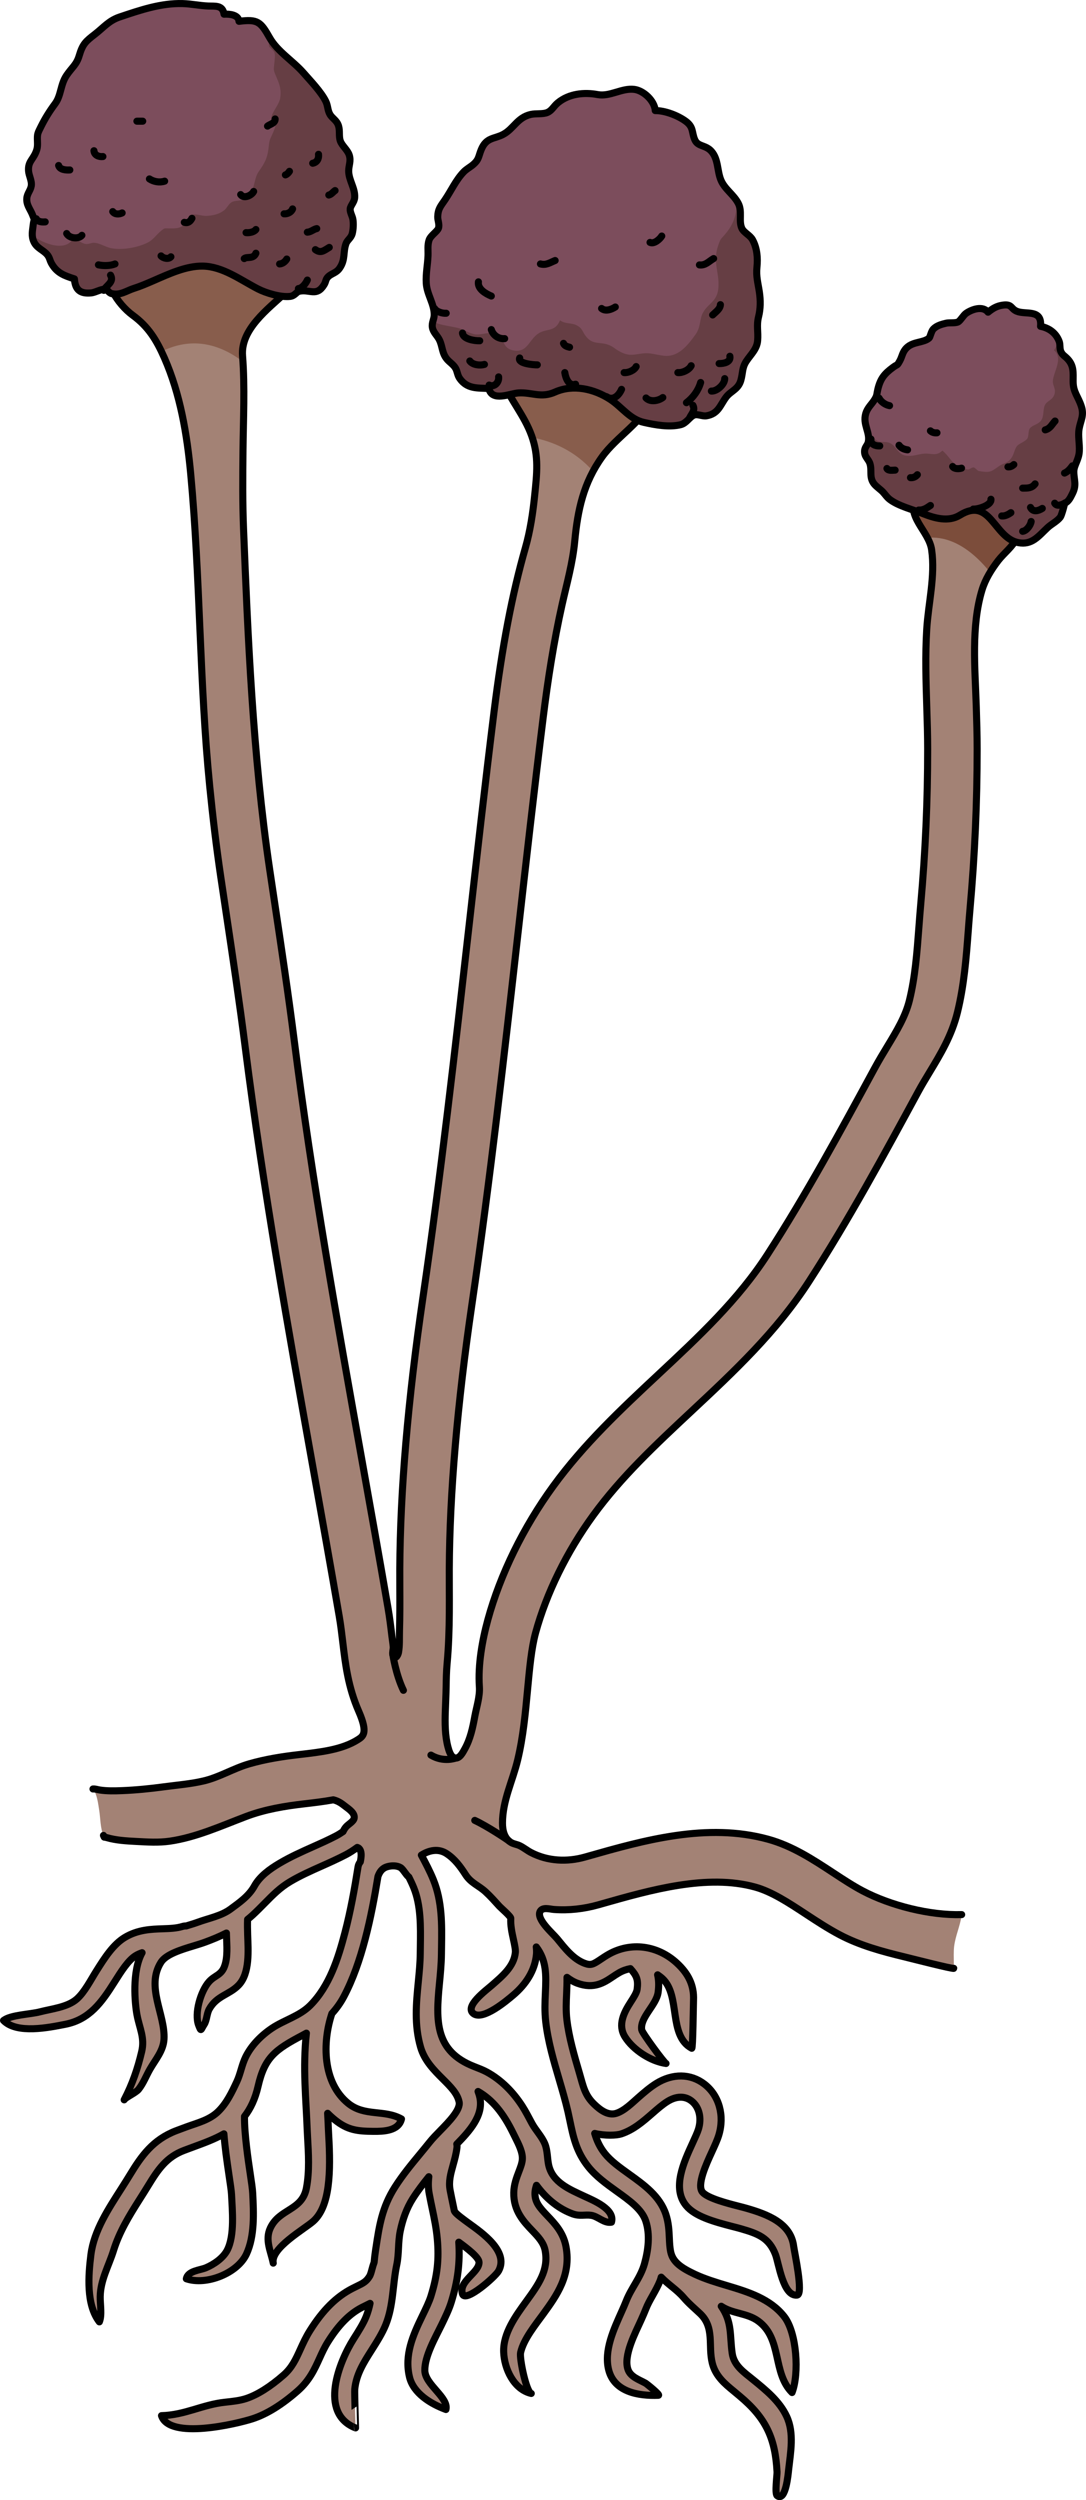 <?xml version="1.0" encoding="utf-8"?>
<!-- Generator: Adobe Illustrator 16.0.0, SVG Export Plug-In . SVG Version: 6.00 Build 0)  -->
<!DOCTYPE svg PUBLIC "-//W3C//DTD SVG 1.1//EN" "http://www.w3.org/Graphics/SVG/1.1/DTD/svg11.dtd">
<svg version="1.1" id="Layer_1" xmlns="http://www.w3.org/2000/svg" xmlns:xlink="http://www.w3.org/1999/xlink" x="0px" y="0px"
	 width="153.614px" height="353.454px" viewBox="0 0 153.614 353.454" enable-background="new 0 0 153.614 353.454"
	 xml:space="preserve">
<g>
	<path opacity="0.7" fill="#7C4D3B" d="M135.893,271.471c0.059-0.265,0.105-0.53,0.135-0.797c-4.471,0.133-10.065-1.273-14.01-3.355
		c-1.356-0.716-2.726-1.615-4.175-2.567c-2.839-1.865-5.774-3.794-9.199-4.734c-8.653-2.376-17.594,0.162-25.479,2.403l-0.411,0.116
		c-2.538,0.721-5.277,0.594-7.64-0.637c-0.566-0.295-1.065-0.721-1.643-0.987c-0.374-0.172-0.803-0.213-1.159-0.421
		c-0.98-0.571-1.239-1.72-1.235-2.771c0.011-3.191,1.422-5.882,2.152-8.924c0.777-3.238,1.084-6.568,1.392-9.877
		c0.283-3.053,0.551-5.937,1.141-8.091c1.527-5.58,4.42-11.473,8.146-16.592c3.95-5.428,8.813-9.971,13.963-14.781
		c5.885-5.497,11.969-11.181,16.569-18.305c5.619-8.702,10.607-17.9,15.456-26.839c0.497-0.917,1.033-1.802,1.6-2.738
		c1.536-2.539,3.125-5.164,3.936-8.456c0.952-3.867,1.246-7.766,1.53-11.535c0.078-1.045,0.157-2.088,0.25-3.127
		c0.678-7.591,1.007-14.972,1.007-22.563c0-1.998-0.065-4.076-0.128-6.086c-0.164-5.278-0.742-11.26,0.815-16.392
		c0.465-1.53,1.324-2.905,2.293-4.165c0.794-1.032,2.08-1.983,2.611-3.181c0.937-2.106,0.338-4.472-1.01-6.197
		c-1.574-2.018-3.604-2.847-6.104-2.844c-2.711,0.003-5.725,0.42-7.127,3.125c-1.5,2.897,1.828,4.863,2.212,7.584
		c0.527,3.738-0.469,7.516-0.696,11.238c-0.226,3.68-0.107,7.369,0.008,11.051c0.064,2.046,0.125,3.978,0.125,5.866
		c0,7.382-0.32,14.558-0.979,21.939c-0.096,1.071-0.177,2.146-0.258,3.224c-0.274,3.645-0.534,7.087-1.347,10.388
		c-0.556,2.255-1.805,4.319-3.127,6.505c-0.584,0.965-1.188,1.963-1.788,3.069c-4.762,8.779-9.687,17.857-15.16,26.336
		c-4.13,6.396-9.637,11.54-15.467,16.986c-5.163,4.822-10.502,9.81-14.845,15.777c-4.212,5.787-7.492,12.486-9.237,18.863
		c-0.811,2.963-1.411,6.406-1.203,9.474c0.095,1.393-0.396,2.837-0.647,4.204c-0.291,1.581-0.624,3.179-1.416,4.597
		c-0.265,0.473-0.738,1.437-1.412,1.277c-0.582-0.137-0.836-1.06-0.965-1.542c-0.429-1.614-0.434-3.389-0.378-5.046
		c0.039-1.155,0.099-2.314,0.118-3.47c0.018-1.09,0.032-2.14,0.135-3.265c0.112-1.224,0.187-2.451,0.235-3.679
		c0.094-2.355,0.089-4.713,0.078-7.069c-0.004-0.911-0.008-1.787-0.004-2.617c0.052-10.679,1.13-23.273,3.204-37.435
		c2.563-17.497,4.58-35.332,6.529-52.579c1.126-9.956,2.29-20.25,3.545-30.352c0.668-5.377,1.5-10.741,2.686-16.031
		c0.668-2.979,1.495-5.871,1.782-8.921c0.417-4.431,1.244-8.292,3.884-11.955c2.013-2.793,5.754-4.985,7.133-8.133
		c1.094-2.495,0.176-6.438-1.724-8.338c-2.338-2.336-6.069-2.698-9.201-2.698c-2.614,0-5.298,0.072-7.724,1.15
		c-1.254,0.557-2.767,0.993-3.097,2.47c-0.305,1.36-0.054,3.476,0.467,4.728c1.147,2.763,3.142,4.993,4.161,7.841
		c1.048,2.928,0.747,5.37,0.432,8.455c-0.256,2.493-0.625,4.988-1.314,7.402c-1.876,6.565-3.284,13.928-4.432,23.167
		c-1.259,10.14-2.426,20.454-3.553,30.428c-1.944,17.191-3.954,34.969-6.5,52.353c-2.122,14.484-3.225,27.408-3.278,38.414
		c-0.004,0.851,0,1.749,0.004,2.684c0.01,2.021,0.016,4.044-0.047,6.065c-0.03,0.988,0.037,2.092-0.14,3.063
		c-0.085,0.466-0.576,1.173-0.804,0.274c-0.07-0.279,0.077-0.749,0.058-1.058c-0.031-0.49-0.123-0.986-0.182-1.475
		c-0.154-1.301-0.314-2.646-0.562-4.083c-1.21-7.03-2.484-14.157-3.717-21.05c-3.451-19.302-7.02-39.26-9.53-59.042
		c-0.823-6.494-1.807-13.056-2.757-19.402l-0.721-4.828c-2.406-16.247-3.096-33.21-3.703-48.177
		c-0.148-3.657-0.113-7.39-0.079-10.998c0.043-4.521,0.286-9.002-0.061-13.484c-0.289-3.743,3.609-6.624,6.03-8.879
		c3.088-2.878-1.721-8.046-4.423-9.614c-3.224-1.871-6.87-2.201-10.535-1.563c-3.24,0.565-9.374,2.947-10.229,6.662
		c-0.644,2.796,1.448,6.076,3.634,7.673c2.194,1.603,3.357,3.499,4.465,6.021c2.258,5.146,3.203,10.816,3.722,16.38
		c1.366,14.681,1.23,29.471,2.688,44.161c0.426,4.292,0.936,8.577,1.567,12.844l0.722,4.839c0.945,6.308,1.922,12.83,2.736,19.246
		c2.532,19.958,6.116,40.006,9.583,59.393c1.23,6.882,2.502,13.998,3.709,21.006c0.216,1.257,0.365,2.51,0.509,3.722
		c0.368,3.099,0.749,6.303,2.25,9.74c1.349,3.087,0.628,3.542-0.135,4.023c-2.226,1.403-5.176,1.741-8.3,2.099
		c-2.376,0.271-4.749,0.645-7.05,1.308c-2.208,0.635-4.201,1.887-6.436,2.414c-1.855,0.438-3.768,0.583-5.654,0.837
		c-1.952,0.263-3.912,0.458-5.881,0.538c-1.036,0.042-2.149,0.069-3.178-0.091c-0.32-0.05-0.629-0.167-0.951-0.143
		c0.598,0.788,0.728,2.097,0.881,3.041c0.174,1.065,0.145,2.527,0.602,3.523c0.185,0.404,0.013,0.179,0.425,0.3
		c1.366,0.401,2.811,0.478,4.231,0.553c1.564,0.083,3.145,0.185,4.702-0.038c3.724-0.531,7.302-2.162,10.793-3.485
		c2.665-1.01,5.491-1.481,8.312-1.803c1.302-0.148,2.667-0.312,4.048-0.561c0.689,0.167,1.134,0.485,1.687,0.918
		c0.482,0.377,1.391,0.955,1.26,1.673c-0.092,0.505-0.846,0.854-1.187,1.276c-0.166,0.205-0.286,0.411-0.384,0.623
		c-0.341,0.237-0.688,0.451-1.037,0.633c-1.055,0.549-2.169,1.046-3.246,1.526c-1.552,0.692-3.157,1.408-4.699,2.321
		c-1.369,0.811-2.789,1.827-3.554,3.213c-0.778,1.41-2.095,2.319-3.374,3.262c-1.316,0.972-3.084,1.291-4.639,1.863
		c-0.438,0.161-0.947,0.314-1.485,0.478c-0.052,0.016-0.107,0.033-0.16,0.05c-0.166-0.006-0.335,0.01-0.502,0.062
		c-0.846,0.267-1.8,0.299-2.811,0.334c-1.637,0.056-3.491,0.118-5.32,1.198c-1.688,0.997-2.9,2.92-4.072,4.779
		c-0.775,1.229-1.669,2.998-2.767,3.961c-1.327,1.163-3.585,1.379-5.229,1.81c-1.344,0.352-4.122,0.42-5.129,1.217
		c1.888,1.938,6.418,0.996,8.748,0.538c3.402-0.669,5.145-3.123,6.913-5.926c0.982-1.558,1.997-3.167,3.061-3.795
		c0.286-0.169,0.577-0.298,0.875-0.398c-1.454,2.622-1.021,7.214-0.718,8.809c0.364,1.921,1.12,3.22,0.662,5.164
		c-0.574,2.436-1.318,4.599-2.479,6.828c0.184-0.354,1.646-0.989,2.038-1.481c0.682-0.857,1.074-1.917,1.615-2.86
		c0.782-1.363,1.887-2.594,1.981-4.229c0.203-3.49-2.616-7.402-0.429-10.873c0.718-1.14,2.865-1.792,4.592-2.315
		c0.599-0.183,1.163-0.354,1.649-0.533c0.988-0.363,2.004-0.775,3.017-1.29c0.004,0.123,0.006,0.247,0.01,0.369
		c0.043,1.382,0.208,3.036-0.292,4.362c-0.471,1.251-1.363,1.238-2.178,2.149c-1.165,1.303-2.124,4.489-1.459,6.18
		c0.369,0.939,0.263,0.65,0.773-0.14c0.379-0.586,0.358-1.527,0.721-2.172c1.07-1.903,2.824-2.006,4.149-3.379
		c1.622-1.681,1.35-4.972,1.283-7.094c-0.024-0.776-0.04-1.518-0.012-2.2c0.249-0.202,0.497-0.412,0.742-0.638
		c0.595-0.549,1.136-1.098,1.666-1.636c1.176-1.195,2.191-2.228,3.639-3.084c1.394-0.825,2.851-1.476,4.393-2.163
		c1.118-0.499,2.274-1.015,3.409-1.604c0.562-0.292,1.12-0.65,1.667-1.055c0.085,0.026,0.17,0.068,0.252,0.148
		c0.387,0.379,0.337,1.118,0.173,1.896c-0.159,0.197-0.275,0.433-0.317,0.7c-0.494,3.124-1.055,6.243-1.856,9.305
		c-0.948,3.622-2.184,7.553-4.908,10.284c-1.514,1.518-3.676,2.063-5.424,3.233c-1.506,1.009-2.902,2.418-3.707,4.054
		c-0.55,1.12-0.727,2.367-1.247,3.484c-0.694,1.489-1.431,3.042-2.616,4.21c-1.234,1.216-2.921,1.612-4.504,2.192
		c-0.467,0.171-0.946,0.347-1.437,0.534c-3.328,1.271-4.938,3.574-6.555,6.232c-0.39,0.643-0.795,1.28-1.2,1.917
		c-1.804,2.834-3.902,5.961-4.331,9.379c-0.363,2.898-0.696,7.059,1.194,9.508c0.394-0.946,0.103-2.497,0.12-3.566
		c0.038-2.37,1.21-4.35,1.892-6.539c0.812-2.607,2.2-4.88,3.657-7.172c0.415-0.654,0.831-1.309,1.231-1.968
		c1.418-2.331,2.61-4.053,5.061-4.988c0.479-0.182,0.945-0.354,1.4-0.521c1.488-0.546,2.944-1.081,4.256-1.83
		c0.131,1.732,0.403,3.723,0.731,5.919c0.174,1.163,0.324,2.168,0.347,2.655c0.105,2.242,0.461,5.768-0.598,7.85
		c-0.581,1.144-1.886,2.028-3.023,2.51c-0.841,0.355-2.551,0.422-2.771,1.559c2.848,0.964,7.248-0.778,8.507-3.505
		c1.186-2.57,1.011-5.813,0.882-8.57c-0.029-0.624-0.183-1.646-0.376-2.941c-0.236-1.578-0.829-5.549-0.785-7.94
		c0.841-1.081,1.506-2.453,1.921-4.262c0.936-4.075,2.388-5.159,6.302-7.219c0.175-0.092,0.354-0.192,0.531-0.291
		c-0.137,1.227-0.203,2.468-0.231,3.625c-0.055,2.299,0.07,4.613,0.19,6.853c0.059,1.069,0.116,2.138,0.154,3.203
		c0.009,0.251,0.027,0.577,0.049,0.961c0.133,2.387,0.29,4.883-0.157,7.245c-0.612,3.233-3.805,2.885-5.103,5.656
		c-0.798,1.705,0.079,3.323,0.407,4.971c-0.418-2.102,4.397-4.806,5.657-5.917c2.408-2.124,2.477-7.081,2.19-12.122
		c-0.02-0.359-0.037-0.665-0.046-0.901c-0.026-0.746-0.068-1.495-0.107-2.243c0.343,0.344,0.692,0.66,1.038,0.938
		c1.803,1.456,3.211,1.597,5.429,1.615c1.409,0.012,3.568-0.035,3.98-1.75c-2.416-1.361-5.207-0.326-7.526-2.199
		c-3.637-2.937-3.688-8.588-2.32-12.704c0.616-0.676,1.195-1.455,1.694-2.396c2.562-4.827,3.886-11.22,4.825-16.991
		c0.225-0.608,0.549-1.145,1.299-1.371c0.58-0.175,1.363-0.193,1.882,0.113c0.386,0.229,0.759,1.013,1.189,1.349
		c0.248,0.5,0.484,0.997,0.688,1.497c1.023,2.521,0.979,5.466,0.936,8.313l-0.014,0.999c-0.013,1.329-0.142,2.643-0.277,4.033
		c-0.29,2.974-0.591,6.049,0.328,9.215c0.556,1.913,1.92,3.271,3.123,4.47c1.119,1.115,2.087,2.078,2.326,3.271
		c0.22,1.09-1.447,2.796-2.664,4.041c-0.56,0.572-1.087,1.112-1.509,1.641c-0.437,0.546-0.881,1.084-1.325,1.622
		c-1.228,1.484-2.496,3.02-3.577,4.717c-1.829,2.87-2.225,5.493-2.683,8.531l-0.085,0.563c-0.08,0.525-0.133,1.039-0.18,1.548
		c-0.119,0.317-0.212,0.639-0.293,0.944c-0.105,0.399-0.215,0.813-0.365,1.051c-0.468,0.748-0.886,0.951-1.8,1.395
		c-0.195,0.096-0.399,0.194-0.615,0.305c-2.27,1.16-4.177,3.054-6.003,5.96c-0.584,0.93-0.986,1.816-1.375,2.673
		c-0.625,1.376-1.164,2.563-2.343,3.6c-1.907,1.674-3.751,2.829-5.334,3.342c-0.902,0.292-1.909,0.398-2.977,0.512
		c-3.193,0.339-5.656,1.816-8.97,1.897c1.11,3.454,10.707,1.144,12.87,0.444c1.996-0.646,4.146-1.972,6.39-3.941
		c1.664-1.462,2.392-3.063,3.095-4.613c0.363-0.802,0.707-1.559,1.185-2.317c1.525-2.429,3.06-3.98,4.827-4.884
		c0.196-0.101,0.383-0.191,0.561-0.277c0.189-0.092,0.381-0.188,0.571-0.286c-0.134,0.637-0.311,1.268-0.563,1.895
		c-0.39,0.969-1.061,2.023-1.771,3.141c-1.989,3.126-4.992,10.493,0.281,12.573c0.009,0.004-0.156-5.016-0.111-5.471
		c0.202-2.08,1.255-3.753,2.361-5.492c0.753-1.183,1.53-2.405,2.023-3.63c1.1-2.733,0.96-5.646,1.559-8.484
		c0.326-1.548,0.163-3.196,0.497-4.781c0.342-1.623,0.881-3.177,1.776-4.582c0.682-1.068,1.449-2.067,2.261-3.073
		c-0.093,0.755-0.104,1.561,0.06,2.436c0.128,0.688,0.267,1.349,0.404,2.002c0.307,1.462,0.597,2.844,0.734,4.375
		c0.259,2.869,0.009,5.125-0.893,8.045c-0.251,0.813-0.723,1.785-1.223,2.813c-1.342,2.761-2.561,5.53-1.818,8.647
		c0.547,2.292,2.984,3.793,5.155,4.593c0.419-1.689-2.94-3.508-2.984-5.502c-0.045-2.007,1.494-4.675,2.346-6.427
		c0.552-1.135,1.072-2.207,1.392-3.24c0.938-3.039,1.252-5.555,1.063-8.49c1.138,0.83,2.844,2.128,2.865,2.835
		c0.046,1.472-2.947,2.679-2.336,4.503c0.421,1.255,4.646-2.439,5.102-3.272c1.51-2.76-2.395-5.425-4.183-6.723
		c-0.719-0.521-1.801-1.306-2.008-1.646c-0.02-0.047-0.047-0.087-0.07-0.131c-0.067-0.335-0.137-0.667-0.206-0.996
		c-0.132-0.632-0.267-1.271-0.391-1.936c-0.225-1.21,0.073-2.281,0.418-3.521c0.216-0.775,0.439-1.577,0.553-2.475
		c0.021-0.173,0.008-0.341-0.027-0.502c1.742-1.788,3.787-3.987,3.274-6.54c-0.063-0.315-0.157-0.612-0.264-0.9
		c2.002,1.151,3.553,2.997,4.998,5.967l0.25,0.503c0.532,1.065,1.082,2.167,1.016,3.13c-0.038,0.543-0.252,1.104-0.5,1.752
		c-0.323,0.846-0.689,1.805-0.714,2.935c-0.055,2.584,1.415,4.126,2.596,5.365c0.878,0.921,1.636,1.717,1.847,2.851
		c0.514,2.766-0.96,4.799-2.666,7.153c-1.485,2.05-3.301,4.519-3.205,7.185c0.083,2.333,1.416,5.282,3.904,5.854
		c-0.692-0.159-1.692-4.961-1.509-5.776c0.426-1.898,2.123-3.963,3.238-5.502c1.845-2.546,3.936-5.431,3.187-9.463
		c-0.374-2.01-1.569-3.265-2.624-4.371c-1.147-1.204-1.795-1.948-1.768-3.233c0.008-0.354,0.094-0.71,0.214-1.083
		c0.093,0.125,0.185,0.249,0.288,0.381c1.271,1.62,2.908,2.97,4.862,3.67c0.989,0.354,1.714,0.06,2.595,0.193
		c0.971,0.147,1.829,1.168,2.863,0.969c0.529-1.848-2.605-3.09-3.841-3.67c-2.052-0.964-4.491-1.924-5.044-4.409
		c-0.197-0.888-0.15-2.072-0.539-3.006c-0.433-1.039-1.273-1.876-1.813-2.863c-0.46-0.84-0.879-1.69-1.401-2.495
		c-1.264-1.947-2.929-3.661-4.979-4.779c-0.492-0.269-1.114-0.512-1.834-0.793c-5.512-2.158-5.398-6.418-4.891-11.635
		c0.136-1.394,0.276-2.835,0.291-4.295l0.014-0.983c0.048-3.147,0.098-6.401-1.156-9.487c-0.486-1.2-1.1-2.356-1.698-3.479
		c1.131-0.708,2.431-0.969,3.593-0.198c1.146,0.76,1.918,1.813,2.651,2.951c0.775,1.207,1.828,1.513,2.839,2.438
		c0.699,0.639,1.325,1.351,1.962,2.05c0.215,0.236,1.62,1.433,1.604,1.706c-0.059,0.965,0.159,1.998,0.36,2.91
		c0.152,0.692,0.324,1.477,0.287,1.885c-0.185,2.041-1.925,3.422-3.35,4.679c-0.769,0.678-3.943,3.003-2.552,4.002
		c1.35,0.969,4.682-1.85,5.607-2.635c1.758-1.491,3.067-3.432,3.282-5.773c0.03-0.33,0.009-0.678-0.028-1.031
		c1.471,1.959,1.399,3.96,1.288,6.461c-0.06,1.314-0.12,2.674,0.05,4.137c0.323,2.781,1.121,5.495,1.893,8.12
		c0.441,1.501,0.898,3.053,1.243,4.556c0.104,0.457,0.197,0.901,0.287,1.335c0.467,2.24,0.908,4.357,2.6,6.471
		c1.107,1.383,2.586,2.442,4.017,3.468c1.83,1.311,3.559,2.549,4.102,4.188c0.639,1.929,0.361,4.112-0.172,6.032
		c-0.557,2.003-1.863,3.412-2.607,5.328c-0.158,0.407-0.374,0.89-0.61,1.421c-1.099,2.469-2.566,5.543-1.843,8.312
		c0.808,3.089,4.187,3.667,7.016,3.557c0.361-0.014-1.658-1.626-1.773-1.692c-0.877-0.502-2.099-0.868-2.495-1.896
		c-0.757-1.967,1.074-5.348,1.836-7.06c0.26-0.582,0.494-1.111,0.668-1.559c0.246-0.638,0.594-1.257,0.963-1.912
		c0.37-0.66,0.753-1.342,1.05-2.08c0.066-0.166,0.114-0.333,0.156-0.501c1.001,1.046,2.232,1.781,3.184,2.891
		c0.722,0.842,1.517,1.5,2.314,2.253c2.102,1.983,1.104,4.562,1.738,7.043c0.464,1.815,1.794,2.909,2.969,3.875
		c0,0,0.893,0.747,0.896,0.749c3.696,3.092,5.035,5.918,5.285,10.726c0.022,0.439-0.35,3.067,0.021,3.353
		c1.209,0.928,1.562-3.133,1.615-3.631c0.27-2.473,0.821-5.223-0.277-7.579c-1.005-2.157-2.94-3.718-4.742-5.186
		c-1.293-1.053-2.709-1.986-2.96-3.73c-0.36-2.509,0.023-4.407-1.548-6.655c1.598,1.073,3.65,0.934,5.237,2.098
		c3.401,2.493,1.993,7.332,4.776,10.101c1.035-2.67,0.682-8.446-1.1-10.731c-1.972-2.529-5.138-3.504-8.086-4.385
		c-1.524-0.456-3.102-0.928-4.551-1.607c-1.938-0.908-3.12-1.717-3.426-3.161c-0.133-0.624-0.162-1.278-0.193-1.971
		c-0.045-1.008-0.097-2.149-0.492-3.344c-0.851-2.565-3.063-4.15-5.202-5.684c-1.323-0.947-2.573-1.844-3.422-2.903
		c-0.722-0.902-1.135-1.828-1.44-2.844c1.461,0.347,3.086,0.288,3.757,0.064c1.734-0.574,3.087-1.755,4.395-2.896
		c0.737-0.644,1.434-1.252,2.133-1.686c1.25-0.778,2.456-0.808,3.395-0.086c1.089,0.838,1.48,2.403,0.996,3.988
		c-0.146,0.478-0.476,1.194-0.825,1.954c-1.247,2.709-2.954,6.42-0.916,8.872c1.24,1.491,3.739,2.227,6.636,2.97
		c0.438,0.111,0.833,0.213,1.155,0.307c2.375,0.69,3.927,1.267,4.837,3.623c0.476,1.231,1.083,5.979,3.063,5.745
		c0.934-0.11-0.389-6.137-0.486-6.915c-0.409-3.291-3.784-4.521-6.576-5.334c-0.349-0.102-0.775-0.211-1.249-0.332
		c-1.521-0.391-4.354-1.116-5.073-1.981c-0.829-0.998,0.525-3.941,1.335-5.7c0.409-0.891,0.764-1.66,0.969-2.332
		c0.853-2.792,0.053-5.636-2.037-7.242c-1.942-1.493-4.484-1.525-6.807-0.085c-0.904,0.563-1.727,1.28-2.521,1.974
		c-0.883,0.771-1.996,1.902-3.144,2.254c-1.187,0.363-2.311-0.53-3.11-1.298c-1.35-1.294-1.553-2.569-2.077-4.353
		c-0.736-2.505-1.498-5.094-1.791-7.62c-0.143-1.224-0.087-2.461-0.033-3.657c0.033-0.76,0.066-1.527,0.053-2.299
		c0.434,0.327,0.909,0.627,1.489,0.839c2.337,0.854,3.793-0.122,4.961-0.907c0.285-0.192,0.586-0.396,0.925-0.588
		c0.536-0.305,1.068-0.481,1.591-0.579c0.877,0.98,1.14,1.542,0.952,2.941c-0.063,0.474-0.516,1.173-0.914,1.791
		c-0.963,1.489-1.85,3.239-0.797,4.921c1.158,1.851,3.664,3.465,5.803,3.757c-0.215-0.029-3.364-4.299-3.438-4.747
		c-0.29-1.75,2.076-3.487,2.32-5.324c0.131-0.975,0.086-1.767-0.074-2.465c0.247,0.17,0.483,0.348,0.692,0.541
		c2.59,2.396,0.785,8.055,4.138,9.846c0.164,0.087,0.223-6.191,0.249-6.772c0.098-2.141-0.728-3.778-2.353-5.277
		c-2.737-2.527-6.526-3.013-9.649-1.241c-0.408,0.231-0.773,0.476-1.118,0.708c-1.072,0.72-1.39,0.896-2.258,0.578
		c-1.653-0.606-2.831-2.169-3.906-3.482c-0.624-0.763-2.994-2.771-2.411-3.866c0.35-0.657,1.378-0.313,1.959-0.271
		c2.122,0.157,4.264-0.089,6.31-0.67l0.412-0.117c7.003-1.99,14.938-4.248,21.713-2.387c2.357,0.647,4.715,2.196,7.209,3.835
		c1.523,1.001,3.099,2.035,4.751,2.908c2.879,1.52,6.031,2.369,9.179,3.13c0.757,0.184,6.966,1.771,6.973,1.62
		c0.038-0.85-0.029-1.716,0.011-2.568C134.98,274.203,135.592,272.846,135.893,271.471z"/>
	<path fill="#7C4D3B" d="M136.695,67.029c-2.711,0.003-5.725,0.42-7.127,3.125c-1.17,2.259,0.592,3.953,1.609,5.878
		c2.082-0.21,5.32,0.463,8.879,4.888c0.35-0.577,0.73-1.136,1.141-1.669c0.794-1.032,2.08-1.983,2.611-3.181
		c0.937-2.106,0.338-4.472-1.01-6.197C141.225,67.855,139.194,67.026,136.695,67.029z"/>
	<path opacity="0.7" fill="#7C4D3B" d="M70.567,49.024c-0.305,1.36-0.054,3.476,0.467,4.728c1.147,2.763,3.142,4.993,4.161,7.841
		c0.029,0.083,0.048,0.162,0.075,0.245c2.848,0.544,6.063,1.873,8.632,4.809c0.375-0.698,0.785-1.391,1.277-2.073
		c2.013-2.793,5.754-4.985,7.133-8.133c0.725-1.652,0.554-3.931-0.188-5.839c-6.943-0.871-14.729-1.798-21.078-2.541
		C70.824,48.326,70.654,48.638,70.567,49.024z"/>
	<path opacity="0.7" fill="#7C4D3B" d="M35.918,31.808c-3.224-1.871-6.87-2.201-10.535-1.563c-3.24,0.565-9.374,2.947-10.229,6.662
		c-0.644,2.796,1.448,6.076,3.634,7.673c1.926,1.406,3.057,3.039,4.054,5.123c3.005-1.513,7.019-1.994,11.509,1.418
		c-0.017-0.273-0.018-0.547-0.039-0.82c-0.289-3.743,3.609-6.624,6.03-8.879C43.429,38.544,38.62,33.376,35.918,31.808z"/>
	<path fill="none" stroke="#000000" stroke-linecap="round" stroke-linejoin="round" stroke-miterlimit="10" d="M14.637,259.481
		c0.185,0.404,0.013,0.179,0.425,0.3c1.366,0.401,2.811,0.478,4.231,0.553c1.564,0.083,3.145,0.185,4.702-0.038
		c3.724-0.531,7.302-2.162,10.793-3.485c2.665-1.01,5.491-1.481,8.312-1.803c1.302-0.148,2.667-0.312,4.048-0.561
		c0.689,0.167,1.134,0.485,1.687,0.918c0.482,0.377,1.391,0.955,1.26,1.673c-0.092,0.505-0.846,0.854-1.187,1.276
		c-0.166,0.205-0.286,0.411-0.384,0.623c-0.341,0.237-0.688,0.451-1.037,0.633c-1.055,0.549-2.169,1.046-3.246,1.526
		c-1.552,0.692-3.157,1.408-4.699,2.321c-1.369,0.811-2.789,1.827-3.554,3.213c-0.778,1.41-2.095,2.319-3.374,3.262
		c-1.316,0.972-3.084,1.291-4.639,1.863c-0.438,0.161-0.947,0.314-1.485,0.478c-0.052,0.016-0.107,0.033-0.16,0.05
		c-0.166-0.006-0.335,0.01-0.502,0.062c-0.846,0.267-1.8,0.299-2.811,0.334c-1.637,0.056-3.491,0.118-5.32,1.198
		c-1.688,0.997-2.9,2.92-4.072,4.779c-0.775,1.229-1.669,2.998-2.767,3.961c-1.327,1.163-3.585,1.379-5.229,1.81
		c-1.344,0.352-4.122,0.42-5.129,1.217c1.888,1.938,6.418,0.996,8.748,0.538c3.402-0.669,5.145-3.123,6.913-5.926
		c0.982-1.558,1.997-3.167,3.061-3.795c0.286-0.169,0.577-0.298,0.875-0.398c-1.454,2.622-1.021,7.214-0.718,8.809
		c0.364,1.921,1.12,3.22,0.662,5.164c-0.574,2.436-1.318,4.599-2.479,6.828c0.184-0.354,1.646-0.989,2.038-1.481
		c0.682-0.857,1.074-1.917,1.615-2.86c0.782-1.363,1.887-2.594,1.981-4.229c0.203-3.49-2.616-7.402-0.429-10.873
		c0.718-1.14,2.865-1.792,4.592-2.315c0.599-0.183,1.163-0.354,1.649-0.533c0.988-0.363,2.004-0.775,3.017-1.29
		c0.004,0.123,0.006,0.247,0.01,0.369c0.043,1.382,0.208,3.036-0.292,4.362c-0.471,1.251-1.363,1.238-2.178,2.149
		c-1.165,1.303-2.124,4.489-1.459,6.18c0.369,0.939,0.263,0.65,0.773-0.14c0.379-0.586,0.358-1.527,0.721-2.172
		c1.07-1.903,2.824-2.006,4.149-3.379c1.622-1.681,1.35-4.972,1.283-7.094c-0.024-0.776-0.04-1.518-0.012-2.2
		c0.249-0.202,0.497-0.412,0.742-0.638c0.595-0.549,1.136-1.098,1.666-1.636c1.176-1.195,2.191-2.228,3.639-3.084
		c1.394-0.825,2.851-1.476,4.393-2.163c1.118-0.499,2.274-1.015,3.409-1.604c0.562-0.292,1.12-0.65,1.667-1.055
		c0.085,0.026,0.17,0.068,0.252,0.148c0.387,0.379,0.337,1.118,0.173,1.896c-0.159,0.197-0.275,0.433-0.317,0.7
		c-0.494,3.124-1.055,6.243-1.856,9.305c-0.948,3.622-2.184,7.553-4.908,10.284c-1.514,1.518-3.676,2.063-5.424,3.233
		c-1.506,1.009-2.902,2.418-3.707,4.054c-0.55,1.12-0.727,2.367-1.247,3.484c-0.694,1.489-1.431,3.042-2.616,4.21
		c-1.234,1.216-2.921,1.612-4.504,2.192c-0.467,0.171-0.946,0.347-1.437,0.534c-3.328,1.271-4.938,3.574-6.555,6.232
		c-0.39,0.643-0.795,1.28-1.2,1.917c-1.804,2.834-3.902,5.961-4.331,9.379c-0.363,2.898-0.696,7.059,1.194,9.508
		c0.394-0.946,0.103-2.497,0.12-3.566c0.038-2.37,1.21-4.35,1.892-6.539c0.812-2.607,2.2-4.88,3.657-7.172
		c0.415-0.654,0.831-1.309,1.231-1.968c1.418-2.331,2.61-4.053,5.061-4.988c0.479-0.182,0.945-0.354,1.4-0.521
		c1.488-0.546,2.944-1.081,4.256-1.83c0.131,1.732,0.403,3.723,0.731,5.919c0.174,1.163,0.324,2.168,0.347,2.655
		c0.105,2.242,0.461,5.768-0.598,7.85c-0.581,1.144-1.886,2.028-3.023,2.51c-0.841,0.355-2.551,0.422-2.771,1.559
		c2.848,0.964,7.248-0.778,8.507-3.505c1.186-2.57,1.011-5.813,0.882-8.57c-0.029-0.624-0.183-1.646-0.376-2.941
		c-0.236-1.578-0.829-5.549-0.785-7.94c0.841-1.081,1.506-2.453,1.921-4.262c0.936-4.075,2.388-5.159,6.302-7.219
		c0.175-0.092,0.354-0.192,0.531-0.291c-0.137,1.227-0.203,2.468-0.231,3.625c-0.055,2.299,0.07,4.613,0.19,6.853
		c0.059,1.069,0.116,2.138,0.154,3.203c0.009,0.251,0.027,0.577,0.049,0.961c0.133,2.387,0.29,4.883-0.157,7.245
		c-0.612,3.233-3.805,2.885-5.103,5.656c-0.798,1.705,0.079,3.323,0.407,4.971c-0.418-2.102,4.397-4.806,5.657-5.917
		c2.408-2.124,2.477-7.081,2.19-12.122c-0.02-0.359-0.037-0.665-0.046-0.901c-0.026-0.746-0.068-1.495-0.107-2.243
		c0.343,0.344,0.692,0.66,1.038,0.938c1.803,1.456,3.211,1.597,5.429,1.615c1.409,0.012,3.568-0.035,3.98-1.75
		c-2.416-1.361-5.207-0.326-7.526-2.199c-3.637-2.937-3.688-8.588-2.32-12.704c0.616-0.676,1.195-1.455,1.694-2.396
		c2.562-4.827,3.886-11.22,4.825-16.991c0.225-0.608,0.549-1.145,1.299-1.371c0.58-0.175,1.363-0.193,1.882,0.113
		c0.386,0.229,0.759,1.013,1.189,1.349c0.248,0.5,0.484,0.997,0.688,1.497c1.023,2.521,0.979,5.466,0.936,8.313l-0.014,0.999
		c-0.013,1.329-0.142,2.643-0.277,4.033c-0.29,2.974-0.591,6.049,0.328,9.215c0.556,1.913,1.92,3.271,3.123,4.47
		c1.119,1.115,2.087,2.078,2.326,3.271c0.22,1.09-1.447,2.796-2.664,4.041c-0.56,0.572-1.087,1.112-1.509,1.641
		c-0.437,0.546-0.881,1.084-1.325,1.622c-1.228,1.484-2.496,3.02-3.577,4.717c-1.829,2.87-2.225,5.493-2.683,8.531l-0.085,0.563
		c-0.08,0.525-0.133,1.039-0.18,1.548c-0.119,0.317-0.212,0.639-0.293,0.944c-0.105,0.399-0.215,0.813-0.365,1.051
		c-0.468,0.748-0.886,0.951-1.8,1.395c-0.195,0.096-0.399,0.194-0.615,0.305c-2.27,1.16-4.177,3.054-6.003,5.96
		c-0.584,0.93-0.986,1.816-1.375,2.673c-0.625,1.376-1.164,2.563-2.343,3.6c-1.907,1.674-3.751,2.829-5.334,3.342
		c-0.902,0.292-1.909,0.398-2.977,0.512c-3.193,0.339-5.656,1.816-8.97,1.897c1.11,3.454,10.707,1.144,12.87,0.444
		c1.996-0.646,4.146-1.972,6.39-3.941c1.664-1.462,2.392-3.063,3.095-4.613c0.363-0.802,0.707-1.559,1.185-2.317
		c1.525-2.429,3.06-3.98,4.827-4.884c0.196-0.101,0.383-0.191,0.561-0.277c0.189-0.092,0.381-0.188,0.571-0.286
		c-0.134,0.637-0.311,1.268-0.563,1.895c-0.39,0.969-1.061,2.023-1.771,3.141c-1.989,3.126-4.992,10.493,0.281,12.573
		c0.009,0.004-0.156-5.016-0.111-5.471c0.202-2.08,1.255-3.753,2.361-5.492c0.753-1.183,1.53-2.405,2.023-3.63
		c1.1-2.733,0.96-5.646,1.559-8.484c0.326-1.548,0.163-3.196,0.497-4.781c0.342-1.623,0.881-3.177,1.776-4.582
		c0.682-1.068,1.449-2.067,2.261-3.073c-0.093,0.755-0.104,1.561,0.06,2.436c0.128,0.688,0.267,1.349,0.404,2.002
		c0.307,1.462,0.597,2.844,0.734,4.375c0.259,2.869,0.009,5.125-0.893,8.045c-0.251,0.813-0.723,1.785-1.223,2.813
		c-1.342,2.761-2.561,5.53-1.818,8.647c0.547,2.292,2.984,3.793,5.155,4.593c0.419-1.689-2.94-3.508-2.984-5.502
		c-0.045-2.007,1.494-4.675,2.346-6.427c0.552-1.135,1.072-2.207,1.392-3.24c0.938-3.039,1.252-5.555,1.063-8.49
		c1.138,0.83,2.844,2.128,2.865,2.835c0.046,1.472-2.947,2.679-2.336,4.503c0.421,1.255,4.646-2.439,5.102-3.272
		c1.51-2.76-2.395-5.425-4.183-6.723c-0.719-0.521-1.801-1.306-2.008-1.646c-0.02-0.047-0.047-0.087-0.07-0.131
		c-0.067-0.335-0.137-0.667-0.206-0.996c-0.132-0.632-0.267-1.271-0.391-1.936c-0.225-1.21,0.073-2.281,0.418-3.521
		c0.216-0.775,0.439-1.577,0.553-2.475c0.021-0.173,0.008-0.341-0.027-0.502c1.742-1.788,3.787-3.987,3.274-6.54
		c-0.063-0.315-0.157-0.612-0.264-0.9c2.002,1.151,3.553,2.997,4.998,5.967l0.25,0.503c0.532,1.065,1.082,2.167,1.016,3.13
		c-0.038,0.543-0.252,1.104-0.5,1.752c-0.323,0.846-0.689,1.805-0.714,2.935c-0.055,2.584,1.415,4.126,2.596,5.365
		c0.878,0.921,1.636,1.717,1.847,2.851c0.514,2.766-0.96,4.799-2.666,7.153c-1.485,2.05-3.301,4.519-3.205,7.185
		c0.083,2.333,1.416,5.282,3.904,5.854c-0.692-0.159-1.692-4.961-1.509-5.776c0.426-1.898,2.123-3.963,3.238-5.502
		c1.845-2.546,3.936-5.431,3.187-9.463c-0.374-2.01-1.569-3.265-2.624-4.371c-1.147-1.204-1.795-1.948-1.768-3.233
		c0.008-0.354,0.094-0.71,0.214-1.083c0.093,0.125,0.185,0.249,0.288,0.381c1.271,1.62,2.908,2.97,4.862,3.67
		c0.989,0.354,1.714,0.06,2.595,0.193c0.971,0.147,1.829,1.168,2.863,0.969c0.529-1.848-2.605-3.09-3.841-3.67
		c-2.052-0.964-4.491-1.924-5.044-4.409c-0.197-0.888-0.15-2.072-0.539-3.006c-0.433-1.039-1.273-1.876-1.813-2.863
		c-0.46-0.84-0.879-1.69-1.401-2.495c-1.264-1.947-2.929-3.661-4.979-4.779c-0.492-0.269-1.114-0.512-1.834-0.793
		c-5.512-2.158-5.398-6.418-4.891-11.635c0.136-1.394,0.276-2.835,0.291-4.295l0.014-0.983c0.048-3.147,0.098-6.401-1.156-9.487
		c-0.486-1.2-1.1-2.356-1.698-3.479c1.131-0.708,2.431-0.969,3.593-0.198c1.146,0.76,1.918,1.813,2.651,2.951
		c0.775,1.207,1.828,1.513,2.839,2.438c0.699,0.639,1.325,1.351,1.962,2.05c0.215,0.236,1.62,1.433,1.604,1.706
		c-0.059,0.965,0.159,1.998,0.36,2.91c0.152,0.692,0.324,1.477,0.287,1.885c-0.185,2.041-1.925,3.422-3.35,4.679
		c-0.769,0.678-3.943,3.003-2.552,4.002c1.35,0.969,4.682-1.85,5.607-2.635c1.758-1.491,3.067-3.432,3.282-5.773
		c0.03-0.33,0.009-0.678-0.028-1.031c1.471,1.959,1.399,3.96,1.288,6.461c-0.06,1.314-0.12,2.674,0.05,4.137
		c0.323,2.781,1.121,5.495,1.893,8.12c0.441,1.501,0.898,3.053,1.243,4.556c0.104,0.457,0.197,0.901,0.287,1.335
		c0.467,2.24,0.908,4.357,2.6,6.471c1.107,1.383,2.586,2.442,4.017,3.468c1.83,1.311,3.559,2.549,4.102,4.188
		c0.639,1.929,0.361,4.112-0.172,6.032c-0.557,2.003-1.863,3.412-2.607,5.328c-0.158,0.407-0.374,0.89-0.61,1.421
		c-1.099,2.469-2.566,5.543-1.843,8.312c0.808,3.089,4.187,3.667,7.016,3.557c0.361-0.014-1.658-1.626-1.773-1.692
		c-0.877-0.502-2.099-0.868-2.495-1.896c-0.757-1.967,1.074-5.348,1.836-7.06c0.26-0.582,0.494-1.111,0.668-1.559
		c0.246-0.638,0.594-1.257,0.963-1.912c0.37-0.66,0.753-1.342,1.05-2.08c0.066-0.166,0.114-0.333,0.156-0.501
		c1.001,1.046,2.232,1.781,3.184,2.891c0.722,0.842,1.517,1.5,2.314,2.253c2.102,1.983,1.104,4.562,1.738,7.043
		c0.464,1.815,1.794,2.909,2.969,3.875c0,0,0.893,0.747,0.896,0.749c3.696,3.092,5.035,5.918,5.285,10.726
		c0.022,0.439-0.35,3.067,0.021,3.353c1.209,0.928,1.562-3.133,1.615-3.631c0.27-2.473,0.821-5.223-0.277-7.579
		c-1.005-2.157-2.94-3.718-4.742-5.186c-1.293-1.053-2.709-1.986-2.96-3.73c-0.36-2.509,0.023-4.407-1.548-6.655
		c1.598,1.073,3.65,0.934,5.237,2.098c3.401,2.493,1.993,7.332,4.776,10.101c1.035-2.67,0.682-8.446-1.1-10.731
		c-1.972-2.529-5.138-3.504-8.086-4.385c-1.524-0.456-3.102-0.928-4.551-1.607c-1.938-0.908-3.12-1.717-3.426-3.161
		c-0.133-0.624-0.162-1.278-0.193-1.971c-0.045-1.008-0.097-2.149-0.492-3.344c-0.851-2.565-3.063-4.15-5.202-5.684
		c-1.323-0.947-2.573-1.844-3.422-2.903c-0.722-0.902-1.135-1.828-1.44-2.844c1.461,0.347,3.086,0.288,3.757,0.064
		c1.734-0.574,3.087-1.755,4.395-2.896c0.737-0.644,1.434-1.252,2.133-1.686c1.25-0.778,2.456-0.808,3.395-0.086
		c1.089,0.838,1.48,2.403,0.996,3.988c-0.146,0.478-0.476,1.194-0.825,1.954c-1.247,2.709-2.954,6.42-0.916,8.872
		c1.24,1.491,3.739,2.227,6.636,2.97c0.438,0.111,0.833,0.213,1.155,0.307c2.375,0.69,3.927,1.267,4.837,3.623
		c0.476,1.231,1.083,5.979,3.063,5.745c0.934-0.11-0.389-6.137-0.486-6.915c-0.409-3.291-3.784-4.521-6.576-5.334
		c-0.349-0.102-0.775-0.211-1.249-0.332c-1.521-0.391-4.354-1.116-5.073-1.981c-0.829-0.998,0.525-3.941,1.335-5.7
		c0.409-0.891,0.764-1.66,0.969-2.332c0.853-2.792,0.053-5.636-2.037-7.242c-1.942-1.493-4.484-1.525-6.807-0.085
		c-0.904,0.563-1.727,1.28-2.521,1.974c-0.883,0.771-1.996,1.902-3.144,2.254c-1.187,0.363-2.311-0.53-3.11-1.298
		c-1.35-1.294-1.553-2.569-2.077-4.353c-0.736-2.505-1.498-5.094-1.791-7.62c-0.143-1.224-0.087-2.461-0.033-3.657
		c0.033-0.76,0.066-1.527,0.053-2.299c0.434,0.327,0.909,0.627,1.489,0.839c2.337,0.854,3.793-0.122,4.961-0.907
		c0.285-0.192,0.586-0.396,0.925-0.588c0.536-0.305,1.068-0.481,1.591-0.579c0.877,0.98,1.14,1.542,0.952,2.941
		c-0.063,0.474-0.516,1.173-0.914,1.791c-0.963,1.489-1.85,3.239-0.797,4.921c1.158,1.851,3.664,3.465,5.803,3.757
		c-0.215-0.029-3.364-4.299-3.438-4.747c-0.29-1.75,2.076-3.487,2.32-5.324c0.131-0.975,0.086-1.767-0.074-2.465
		c0.247,0.17,0.483,0.348,0.692,0.541c2.59,2.396,0.785,8.055,4.138,9.846c0.164,0.087,0.223-6.191,0.249-6.772
		c0.098-2.141-0.728-3.778-2.353-5.277c-2.737-2.527-6.526-3.013-9.649-1.241c-0.408,0.231-0.773,0.476-1.118,0.708
		c-1.072,0.72-1.39,0.896-2.258,0.578c-1.653-0.606-2.831-2.169-3.906-3.482c-0.624-0.763-2.994-2.771-2.411-3.866
		c0.35-0.657,1.378-0.313,1.959-0.271c2.122,0.157,4.264-0.089,6.31-0.67l0.412-0.117c7.003-1.99,14.938-4.248,21.713-2.387
		c2.357,0.647,4.715,2.196,7.209,3.835c1.523,1.001,3.099,2.035,4.751,2.908c2.879,1.52,6.031,2.369,9.179,3.13
		c0.757,0.184,6.966,1.771,6.973,1.62"/>
	<path fill="none" stroke="#000000" stroke-linecap="round" stroke-linejoin="round" stroke-miterlimit="10" d="M136.027,270.674
		c-4.471,0.133-10.065-1.273-14.01-3.355c-1.356-0.716-2.726-1.615-4.175-2.567c-2.839-1.865-5.774-3.794-9.199-4.734
		c-8.653-2.376-17.594,0.162-25.479,2.403l-0.411,0.116c-2.538,0.721-5.277,0.594-7.64-0.637c-0.566-0.295-1.065-0.721-1.643-0.987
		c-0.374-0.172-0.803-0.213-1.159-0.421c-0.98-0.571-1.239-1.72-1.235-2.771c0.011-3.191,1.422-5.882,2.152-8.924
		c0.777-3.238,1.084-6.568,1.392-9.877c0.283-3.053,0.551-5.937,1.141-8.091c1.527-5.58,4.42-11.473,8.146-16.592
		c3.95-5.428,8.813-9.971,13.963-14.781c5.885-5.497,11.969-11.181,16.569-18.305c5.619-8.702,10.607-17.9,15.456-26.839
		c0.497-0.917,1.033-1.802,1.6-2.738c1.536-2.539,3.125-5.164,3.936-8.456c0.952-3.867,1.246-7.766,1.53-11.535
		c0.078-1.045,0.157-2.088,0.25-3.127c0.678-7.591,1.007-14.972,1.007-22.563c0-1.998-0.065-4.076-0.128-6.086
		c-0.164-5.278-0.742-11.26,0.815-16.392c0.465-1.53,1.324-2.905,2.293-4.165c0.794-1.032,2.08-1.983,2.611-3.181
		c0.937-2.106,0.338-4.472-1.01-6.197c-1.574-2.018-3.604-2.847-6.104-2.844c-2.711,0.003-5.725,0.42-7.127,3.125
		c-1.5,2.897,1.828,4.863,2.212,7.584c0.527,3.738-0.469,7.516-0.696,11.238c-0.226,3.68-0.107,7.369,0.008,11.051
		c0.064,2.046,0.125,3.978,0.125,5.866c0,7.382-0.32,14.558-0.979,21.939c-0.096,1.071-0.177,2.146-0.258,3.224
		c-0.274,3.645-0.534,7.087-1.347,10.388c-0.556,2.255-1.805,4.319-3.127,6.505c-0.584,0.965-1.188,1.963-1.788,3.069
		c-4.762,8.779-9.687,17.857-15.16,26.336c-4.13,6.396-9.637,11.54-15.467,16.986c-5.163,4.822-10.502,9.81-14.845,15.777
		c-4.212,5.787-7.492,12.486-9.237,18.863c-0.811,2.963-1.411,6.406-1.203,9.474c0.095,1.393-0.396,2.837-0.647,4.204
		c-0.291,1.581-0.624,3.179-1.416,4.597c-0.265,0.473-0.738,1.437-1.412,1.277c-0.582-0.137-0.836-1.06-0.965-1.542
		c-0.429-1.614-0.434-3.389-0.378-5.046c0.039-1.155,0.099-2.314,0.118-3.47c0.018-1.09,0.032-2.14,0.135-3.265
		c0.112-1.224,0.187-2.451,0.235-3.679c0.094-2.355,0.089-4.713,0.078-7.069c-0.004-0.911-0.008-1.787-0.004-2.617
		c0.052-10.679,1.13-23.273,3.204-37.435c2.563-17.497,4.58-35.332,6.529-52.579c1.126-9.956,2.29-20.25,3.545-30.352
		c0.668-5.377,1.5-10.741,2.686-16.031c0.668-2.979,1.495-5.871,1.782-8.921c0.417-4.431,1.244-8.292,3.884-11.955
		c2.013-2.793,5.754-4.985,7.133-8.133c1.094-2.495,0.176-6.438-1.724-8.338c-2.338-2.336-6.069-2.698-9.201-2.698
		c-2.614,0-5.298,0.072-7.724,1.15c-1.254,0.557-2.767,0.993-3.097,2.47c-0.305,1.36-0.054,3.476,0.467,4.728
		c1.147,2.763,3.142,4.993,4.161,7.841c1.048,2.928,0.747,5.37,0.432,8.455c-0.256,2.493-0.625,4.988-1.314,7.402
		c-1.876,6.565-3.284,13.928-4.432,23.167c-1.259,10.14-2.426,20.454-3.553,30.428c-1.944,17.191-3.954,34.969-6.5,52.353
		c-2.122,14.484-3.225,27.408-3.278,38.414c-0.004,0.851,0,1.749,0.004,2.684c0.01,2.021,0.016,4.044-0.047,6.065
		c-0.03,0.988,0.037,2.092-0.14,3.063c-0.085,0.466-0.576,1.173-0.804,0.274c-0.07-0.279,0.077-0.749,0.058-1.058
		c-0.031-0.49-0.123-0.986-0.182-1.475c-0.154-1.301-0.314-2.646-0.562-4.083c-1.21-7.03-2.484-14.157-3.717-21.05
		c-3.451-19.302-7.02-39.26-9.53-59.042c-0.823-6.494-1.807-13.056-2.757-19.402l-0.721-4.828
		c-2.406-16.247-3.096-33.21-3.703-48.177c-0.148-3.657-0.113-7.39-0.079-10.998c0.043-4.521,0.286-9.002-0.061-13.484
		c-0.289-3.743,3.609-6.624,6.03-8.879c3.088-2.878-1.721-8.046-4.423-9.614c-3.224-1.871-6.87-2.201-10.535-1.563
		c-3.24,0.565-9.374,2.947-10.229,6.662c-0.644,2.796,1.448,6.076,3.634,7.673c2.194,1.603,3.357,3.499,4.465,6.021
		c2.258,5.146,3.203,10.816,3.722,16.38c1.366,14.681,1.23,29.471,2.688,44.161c0.426,4.292,0.936,8.577,1.567,12.844l0.722,4.839
		c0.945,6.308,1.922,12.83,2.736,19.246c2.532,19.958,6.116,40.006,9.583,59.393c1.23,6.882,2.502,13.998,3.709,21.006
		c0.216,1.257,0.365,2.51,0.509,3.722c0.368,3.099,0.749,6.303,2.25,9.74c1.349,3.087,0.628,3.542-0.135,4.023
		c-2.226,1.403-5.176,1.741-8.3,2.099c-2.376,0.271-4.749,0.645-7.05,1.308c-2.208,0.635-4.201,1.887-6.436,2.414
		c-1.855,0.438-3.768,0.583-5.654,0.837c-1.952,0.263-3.912,0.458-5.881,0.538c-1.036,0.042-2.149,0.069-3.178-0.091
		c-0.32-0.05-0.629-0.167-0.951-0.143"/>
	<path fill="none" stroke="#000000" stroke-linecap="round" stroke-linejoin="round" stroke-miterlimit="10" d="M64.479,248.539
		c0,0-1.72,0.67-3.522-0.412"/>
	<path fill="none" stroke="#000000" stroke-linecap="round" stroke-linejoin="round" stroke-miterlimit="10" d="M55.563,233.897
		c0,0,0.418,2.836,1.499,5.071"/>
	<path fill="none" stroke="#000000" stroke-linecap="round" stroke-linejoin="round" stroke-miterlimit="10" d="M71.992,260.263
		c-0.12-0.121-3.104-2.112-4.835-2.906"/>
	<g>
		<path fill="#7C4D5C" d="M135.782,72.829c4.309-2.668,4.805,3.206,8.24,3.883c1.958,0.387,2.878-0.925,4.167-2.126
			c0.549-0.511,1.34-0.88,1.798-1.481c0.171-0.225,0.655-1.963,0.579-1.929c0.596-0.261,0.846-0.822,1.133-1.394
			c0.635-1.268,0.189-1.919,0.195-3.128c0.004-0.87,0.717-1.65,0.776-2.875c0.052-1.069-0.206-2.16-0.03-3.152
			c0.213-1.204,0.738-1.877,0.312-3.195c-0.463-1.431-1.161-1.969-1.159-3.527c0.002-1.215,0.12-2.179-0.75-3.128
			c-0.456-0.496-0.753-0.542-1-1.122c-0.169-0.398-0.059-0.945-0.216-1.375c-0.439-1.195-1.435-1.916-2.641-2.146
			c0.23-2.491-2.094-1.6-3.365-2.132c-0.86-0.36-0.649-1.029-1.906-0.874c-0.883,0.108-1.461,0.447-2.156,1.008
			c-0.745-0.94-2.243-0.431-3.094,0.151c-0.397,0.272-0.812,1.053-1.147,1.225c-0.389,0.199-1.24,0.07-1.693,0.179
			c-0.677,0.16-1.342,0.347-1.813,0.837c-0.283,0.296-0.449,1.14-0.585,1.259c-0.786,0.694-2.235,0.47-3.161,1.362
			c-0.633,0.61-0.623,1.207-1,1.882c-0.424,0.759-0.262,0.397-0.945,0.902c-1.228,0.909-1.786,1.583-2.152,3.098
			c-0.169,0.698-0.076,0.805-0.402,1.369c-0.438,0.754-1.061,1.197-1.316,2.1c-0.422,1.494,0.621,2.607,0.378,3.934
			c-0.099,0.534-0.511,0.73-0.537,1.345c-0.034,0.803,0.55,1.105,0.759,1.756c0.322,1.001-0.156,1.981,0.616,2.906
			c0.322,0.386,0.911,0.783,1.222,1.118c0.341,0.367,0.574,0.761,1.029,1.094c1.24,0.911,3.158,1.371,4.59,1.942
			C132.152,73.25,134.144,73.844,135.782,72.829z"/>
		<path fill="#663E44" d="M152.952,57.432c-0.463-1.431-1.161-1.969-1.159-3.527c0.002-1.215,0.12-2.179-0.75-3.128
			c-0.456-0.496-0.753-0.542-1-1.122c-0.169-0.398-0.059-0.945-0.216-1.375c-0.021-0.059-0.06-0.103-0.085-0.159
			c-0.171,0.493-0.382,0.97-0.652,1.405c1.349,1.125-0.083,3.046-0.166,4.337c-0.044,0.694,0.513,1.121,0.196,1.966
			c-0.292,0.779-0.993,0.801-1.315,1.431c-0.3,0.584-0.104,1.559-0.525,2.163c-0.416,0.599-1.215,0.653-1.586,1.106
			c-0.314,0.386-0.125,1.193-0.426,1.537c-0.356,0.409-1.137,0.652-1.4,0.978c-0.396,0.485-0.414,1.186-0.844,1.752
			c-0.568,0.748-1.07,0.649-1.666,1.07c-1.246,0.88-1.29,0.979-2.903,0.727c-0.19-0.03-0.528-0.485-0.717-0.512
			c-0.286-0.038-0.648,0.342-0.856,0.292c-0.818-0.198-0.845-0.023-1.568-0.541c-0.705-0.505-1.237-1.517-2.017-2.13
			c-0.829,0.835-1.543,0.371-2.508,0.425c-0.806,0.044-1.526,0.388-2.466,0.319c-1.307-0.096-1.447-1.283-2.36-1.771
			c-0.829-0.442-1.564,0.15-2.298-0.721c-0.237,0.317-0.529,0.444-0.838,0.479c-0.099,0.532-0.51,0.729-0.536,1.343
			c-0.034,0.803,0.55,1.105,0.759,1.756c0.322,1.001-0.156,1.981,0.616,2.906c0.322,0.386,0.911,0.783,1.222,1.118
			c0.341,0.367,0.574,0.761,1.029,1.094c1.24,0.911,3.158,1.371,4.59,1.942c1.646,0.657,3.638,1.251,5.276,0.236
			c4.309-2.668,4.805,3.206,8.24,3.883c1.958,0.387,2.878-0.925,4.167-2.126c0.549-0.511,1.34-0.88,1.798-1.481
			c0.171-0.225,0.655-1.963,0.579-1.929c0.596-0.261,0.846-0.822,1.133-1.394c0.635-1.268,0.189-1.919,0.195-3.128
			c0.004-0.87,0.717-1.65,0.776-2.875c0.052-1.069-0.206-2.16-0.03-3.152C152.854,59.423,153.379,58.75,152.952,57.432z"/>
		<path fill="none" stroke="#000000" stroke-linecap="round" stroke-linejoin="round" stroke-miterlimit="10" d="M135.782,72.829
			c4.309-2.668,4.805,3.206,8.24,3.883c1.958,0.387,2.878-0.925,4.167-2.126c0.549-0.511,1.34-0.88,1.798-1.481
			c0.171-0.225,0.655-1.963,0.579-1.929c0.596-0.261,0.846-0.822,1.133-1.394c0.635-1.268,0.189-1.919,0.195-3.128
			c0.004-0.87,0.717-1.65,0.776-2.875c0.052-1.069-0.206-2.16-0.03-3.152c0.213-1.204,0.738-1.877,0.312-3.195
			c-0.463-1.431-1.161-1.969-1.159-3.527c0.002-1.215,0.12-2.179-0.75-3.128c-0.456-0.496-0.753-0.542-1-1.122
			c-0.169-0.398-0.059-0.945-0.216-1.375c-0.439-1.195-1.435-1.916-2.641-2.146c0.23-2.491-2.094-1.6-3.365-2.132
			c-0.86-0.36-0.649-1.029-1.906-0.874c-0.883,0.108-1.461,0.447-2.156,1.008c-0.745-0.94-2.243-0.431-3.094,0.151
			c-0.397,0.272-0.812,1.053-1.147,1.225c-0.389,0.199-1.24,0.07-1.693,0.179c-0.677,0.16-1.342,0.347-1.813,0.837
			c-0.283,0.296-0.449,1.14-0.585,1.259c-0.786,0.694-2.235,0.47-3.161,1.362c-0.633,0.61-0.623,1.207-1,1.882
			c-0.424,0.759-0.262,0.397-0.945,0.902c-1.228,0.909-1.786,1.583-2.152,3.098c-0.169,0.698-0.076,0.805-0.402,1.369
			c-0.438,0.754-1.061,1.197-1.316,2.1c-0.422,1.494,0.621,2.607,0.378,3.934c-0.099,0.534-0.511,0.73-0.537,1.345
			c-0.034,0.803,0.55,1.105,0.759,1.756c0.322,1.001-0.156,1.981,0.616,2.906c0.322,0.386,0.911,0.783,1.222,1.118
			c0.341,0.367,0.574,0.761,1.029,1.094c1.24,0.911,3.158,1.371,4.59,1.942C132.152,73.25,134.144,73.844,135.782,72.829z"/>
		<path fill="none" stroke="#000000" stroke-linecap="round" stroke-linejoin="round" stroke-miterlimit="10" d="M137.67,71.97
			c0.623,0.052,2.62-0.528,2.498-1.388"/>
		<path fill="none" stroke="#000000" stroke-linecap="round" stroke-linejoin="round" stroke-miterlimit="10" d="M141.694,72.941
			c0.443,0.055,0.945-0.208,1.295-0.463"/>
		<path fill="none" stroke="#000000" stroke-linecap="round" stroke-linejoin="round" stroke-miterlimit="10" d="M147.431,71.878
			c-0.527,0.337-1.306,0.584-1.665-0.14"/>
		<path fill="none" stroke="#000000" stroke-linecap="round" stroke-linejoin="round" stroke-miterlimit="10" d="M150.669,71.091
			c-0.386,0.251-1.181,0.584-1.48,0.047"/>
		<path fill="none" stroke="#000000" stroke-linecap="round" stroke-linejoin="round" stroke-miterlimit="10" d="M144.655,75.116
			c0.556-0.076,1.128-0.859,1.202-1.389"/>
		<path fill="none" stroke="#000000" stroke-linecap="round" stroke-linejoin="round" stroke-miterlimit="10" d="M144.655,69.009
			c0.71-0.001,1.289,0.027,1.758-0.601"/>
		<path fill="none" stroke="#000000" stroke-linecap="round" stroke-linejoin="round" stroke-miterlimit="10" d="M151.687,65.863
			c-0.3,0.407-0.631,0.812-1.11,1.018"/>
		<path fill="none" stroke="#000000" stroke-linecap="round" stroke-linejoin="round" stroke-miterlimit="10" d="M142.573,66.002
			c0.312,0.037,0.61-0.113,0.833-0.323"/>
		<path fill="none" stroke="#000000" stroke-linecap="round" stroke-linejoin="round" stroke-miterlimit="10" d="M134.755,65.956
			c0.213,0.363,0.887,0.341,1.249,0.231"/>
		<path fill="none" stroke="#000000" stroke-linecap="round" stroke-linejoin="round" stroke-miterlimit="10" d="M129.943,72.108
			c0.645,0.055,1.156-0.301,1.666-0.647"/>
		<path fill="none" stroke="#000000" stroke-linecap="round" stroke-linejoin="round" stroke-miterlimit="10" d="M128.787,67.528
			c0.386,0.035,0.73-0.117,0.972-0.416"/>
		<path fill="none" stroke="#000000" stroke-linecap="round" stroke-linejoin="round" stroke-miterlimit="10" d="M125.456,66.233
			c0.179,0.365,0.813,0.23,1.157,0.231"/>
		<path fill="none" stroke="#000000" stroke-linecap="round" stroke-linejoin="round" stroke-miterlimit="10" d="M127.168,62.948
			c0.295,0.414,0.699,0.577,1.203,0.648"/>
		<path fill="none" stroke="#000000" stroke-linecap="round" stroke-linejoin="round" stroke-miterlimit="10" d="M123.189,62.069
			c-0.068,0.756,0.637,0.999,1.249,0.972"/>
		<path fill="none" stroke="#000000" stroke-linecap="round" stroke-linejoin="round" stroke-miterlimit="10" d="M124.346,56.287
			c0.271,0.529,0.896,0.956,1.48,1.063"/>
		<path fill="none" stroke="#000000" stroke-linecap="round" stroke-linejoin="round" stroke-miterlimit="10" d="M131.609,60.913
			c0.238,0.229,0.601,0.311,0.925,0.277"/>
		<path fill="none" stroke="#000000" stroke-linecap="round" stroke-linejoin="round" stroke-miterlimit="10" d="M149.235,59.525
			c-0.469,0.502-0.662,1.055-1.389,1.249"/>
	</g>
	<g>
		<path fill="#7C4D5C" d="M78.496,55.433c2.572-1.144,5.543-0.461,7.818,1.028c1.678,1.098,2.744,2.812,4.801,3.266
			c1.59,0.351,3.563,0.715,5.178,0.31c0.82-0.207,1.279-1.142,1.903-1.363c0.499-0.177,1.154,0.208,1.728,0.113
			c1.697-0.282,1.941-1.519,2.779-2.632c0.673-0.894,1.721-1.087,2.086-2.375c0.308-1.082,0.153-1.77,0.782-2.719
			c0.642-0.969,1.495-1.696,1.597-2.906c0.107-1.288-0.183-2.114,0.132-3.375c0.285-1.143,0.288-2.324,0.111-3.507
			c-0.197-1.316-0.473-2.166-0.341-3.496c0.129-1.303,0.037-2.662-0.618-3.875c-0.356-0.659-1.231-1.005-1.516-1.622
			c-0.488-1.065,0.104-2.382-0.516-3.551c-0.667-1.259-1.924-1.987-2.461-3.31c-0.528-1.302-0.34-2.903-1.317-4.017
			c-0.826-0.941-1.899-0.632-2.35-1.62c-0.473-1.036-0.141-1.788-1.275-2.628c-1.11-0.821-2.944-1.533-4.331-1.519
			c-0.103-1.395-1.642-2.83-2.959-2.999c-1.77-0.226-3.446,1.064-5.185,0.736c-1.895-0.356-4.049-0.144-5.625,1.153
			c-0.622,0.512-0.84,1.099-1.494,1.378c-0.636,0.271-1.652,0.113-2.347,0.274c-1.924,0.446-2.394,2.021-3.906,2.825
			c-1.262,0.671-2.371,0.382-3.1,2.15c-0.399,0.968-0.295,1.374-1.117,2.094c-0.466,0.408-0.954,0.623-1.394,1.088
			c-1.104,1.169-1.725,2.603-2.615,3.913c-0.608,0.894-0.984,1.26-1.027,2.377c-0.021,0.527,0.277,1.106,0.106,1.625
			c-0.161,0.488-1.107,1.024-1.331,1.688c-0.244,0.721-0.121,1.466-0.15,2.221c-0.052,1.312-0.324,2.511-0.25,3.856
			c0.091,1.636,1.146,2.936,1.128,4.513c-0.007,0.607-0.378,1.114-0.259,1.777c0.127,0.709,0.677,1.116,0.979,1.723
			c0.472,0.948,0.352,1.852,1.059,2.723c0.374,0.46,0.908,0.757,1.221,1.277c0.287,0.478,0.262,0.995,0.62,1.496
			c1.069,1.493,2.494,1.313,4.106,1.397c0.456,1.925,2.956,0.71,4.189,0.631C75.233,55.432,76.5,56.319,78.496,55.433z"/>
		<path fill="#663E44" d="M107.07,37.776c0.129-1.303,0.037-2.662-0.618-3.875c-0.356-0.659-1.231-1.005-1.516-1.622
			c-0.488-1.065,0.104-2.382-0.516-3.551c-0.122-0.231-0.269-0.441-0.423-0.644c0.415,1.765-0.119,3.388-1.216,4.771
			c-0.829,1.047-0.794,0.68-1.201,1.87c-0.806,2.361,0.187,3.718,0.04,5.908c-0.134,2.003-1.413,2.196-2.172,3.545
			c-0.527,0.939-0.303,2.049-1.059,3.1c-1.122,1.56-2.473,3.295-4.563,3.008c-1.271-0.175-1.841-0.432-2.855-0.324
			c-1.325,0.141-1.893,0.453-3.204-0.213c-0.886-0.45-1.021-0.809-1.963-1.085c-0.969-0.285-1.882-0.006-2.695-0.857
			c-0.842-0.881-0.566-1.315-1.565-1.83c-0.701-0.361-1.586-0.143-2.333-0.694c-0.791,1.902-2.115,0.929-3.438,2.163
			c-1.086,1.015-1.369,2.463-3.233,2.078c-1.508-0.312-1.195-1.713-2.138-2.306c-0.828-0.521-2.359,0.272-3.373,0.017
			c-0.923-0.232-1.481-0.706-2.371-0.9c-1.379-0.302-2.527-0.391-3.425-0.886c-0.072,0.27-0.128,0.546-0.071,0.857
			c0.127,0.709,0.677,1.116,0.979,1.723c0.472,0.948,0.352,1.852,1.059,2.723c0.374,0.46,0.908,0.757,1.221,1.277
			c0.287,0.478,0.262,0.995,0.62,1.496c1.069,1.493,2.494,1.313,4.106,1.397c0.456,1.925,2.956,0.71,4.189,0.631
			c1.897-0.122,3.164,0.766,5.16-0.121c2.572-1.144,5.543-0.461,7.818,1.028c1.678,1.098,2.744,2.812,4.801,3.266
			c1.59,0.351,3.563,0.715,5.178,0.31c0.82-0.207,1.279-1.142,1.903-1.363c0.499-0.177,1.154,0.208,1.728,0.113
			c1.697-0.282,1.941-1.519,2.779-2.632c0.673-0.894,1.721-1.087,2.086-2.375c0.308-1.082,0.153-1.77,0.782-2.719
			c0.642-0.969,1.495-1.696,1.597-2.906c0.107-1.288-0.183-2.114,0.132-3.375c0.285-1.143,0.288-2.324,0.111-3.507
			C107.214,39.956,106.938,39.106,107.07,37.776z"/>
		<path fill="none" stroke="#000000" stroke-linecap="round" stroke-linejoin="round" stroke-miterlimit="10" d="M78.496,55.433
			c2.572-1.144,5.543-0.461,7.818,1.028c1.678,1.098,2.744,2.812,4.801,3.266c1.59,0.351,3.563,0.715,5.178,0.31
			c0.82-0.207,1.279-1.142,1.903-1.363c0.499-0.177,1.154,0.208,1.728,0.113c1.697-0.282,1.941-1.519,2.779-2.632
			c0.673-0.894,1.721-1.087,2.086-2.375c0.308-1.082,0.153-1.77,0.782-2.719c0.642-0.969,1.495-1.696,1.597-2.906
			c0.107-1.288-0.183-2.114,0.132-3.375c0.285-1.143,0.288-2.324,0.111-3.507c-0.197-1.316-0.473-2.166-0.341-3.496
			c0.129-1.303,0.037-2.662-0.618-3.875c-0.356-0.659-1.231-1.005-1.516-1.622c-0.488-1.065,0.104-2.382-0.516-3.551
			c-0.667-1.259-1.924-1.987-2.461-3.31c-0.528-1.302-0.34-2.903-1.317-4.017c-0.826-0.941-1.899-0.632-2.35-1.62
			c-0.473-1.036-0.141-1.788-1.275-2.628c-1.11-0.821-2.944-1.533-4.331-1.519c-0.103-1.395-1.642-2.83-2.959-2.999
			c-1.77-0.226-3.446,1.064-5.185,0.736c-1.895-0.356-4.049-0.144-5.625,1.153c-0.622,0.512-0.84,1.099-1.494,1.378
			c-0.636,0.271-1.652,0.113-2.347,0.274c-1.924,0.446-2.394,2.021-3.906,2.825c-1.262,0.671-2.371,0.382-3.1,2.15
			c-0.399,0.968-0.295,1.374-1.117,2.094c-0.466,0.408-0.954,0.623-1.394,1.088c-1.104,1.169-1.725,2.603-2.615,3.913
			c-0.608,0.894-0.984,1.26-1.027,2.377c-0.021,0.527,0.277,1.106,0.106,1.625c-0.161,0.488-1.107,1.024-1.331,1.688
			c-0.244,0.721-0.121,1.466-0.15,2.221c-0.052,1.312-0.324,2.511-0.25,3.856c0.091,1.636,1.146,2.936,1.128,4.513
			c-0.007,0.607-0.378,1.114-0.259,1.777c0.127,0.709,0.677,1.116,0.979,1.723c0.472,0.948,0.352,1.852,1.059,2.723
			c0.374,0.46,0.908,0.757,1.221,1.277c0.287,0.478,0.262,0.995,0.62,1.496c1.069,1.493,2.494,1.313,4.106,1.397
			c0.456,1.925,2.956,0.71,4.189,0.631C75.233,55.432,76.5,56.319,78.496,55.433z"/>
		<path fill="none" stroke="#000000" stroke-linecap="round" stroke-linejoin="round" stroke-miterlimit="10" d="M97.099,56.931
			c0.951-0.723,1.679-1.726,2.006-2.857"/>
		<path fill="none" stroke="#000000" stroke-linecap="round" stroke-linejoin="round" stroke-miterlimit="10" d="M97.523,59.12
			c0.283-0.629,0.875-1.087,0.486-1.824"/>
		<path fill="none" stroke="#000000" stroke-linecap="round" stroke-linejoin="round" stroke-miterlimit="10" d="M100.625,55.289
			c0.785,0.055,1.896-0.962,1.885-1.763"/>
		<path fill="none" stroke="#000000" stroke-linecap="round" stroke-linejoin="round" stroke-miterlimit="10" d="M101.719,51.398
			c0.612,0.014,1.682-0.165,1.521-1.033"/>
		<path fill="none" stroke="#000000" stroke-linecap="round" stroke-linejoin="round" stroke-miterlimit="10" d="M95.882,52.675
			c0.646,0.067,1.593-0.379,1.885-0.973"/>
		<path fill="none" stroke="#000000" stroke-linecap="round" stroke-linejoin="round" stroke-miterlimit="10" d="M91.383,56.263
			c0.601,0.627,1.756,0.41,2.371-0.062"/>
		<path fill="none" stroke="#000000" stroke-linecap="round" stroke-linejoin="round" stroke-miterlimit="10" d="M88.282,52.675
			c0.569,0.058,1.449-0.316,1.702-0.851"/>
		<path fill="none" stroke="#000000" stroke-linecap="round" stroke-linejoin="round" stroke-miterlimit="10" d="M85.79,56.08
			c0.942,0.644,1.768-0.198,2.128-1.034"/>
		<path fill="none" stroke="#000000" stroke-linecap="round" stroke-linejoin="round" stroke-miterlimit="10" d="M81.412,54.316
			c-0.955,0.353-1.414-0.899-1.52-1.642"/>
		<path fill="none" stroke="#000000" stroke-linecap="round" stroke-linejoin="round" stroke-miterlimit="10" d="M79.71,48.541
			c0.114,0.338,0.519,0.474,0.852,0.547"/>
		<path fill="none" stroke="#000000" stroke-linecap="round" stroke-linejoin="round" stroke-miterlimit="10" d="M73.509,50.608
			c-0.329,0.804,2.003,0.984,2.492,0.973"/>
		<path fill="none" stroke="#000000" stroke-linecap="round" stroke-linejoin="round" stroke-miterlimit="10" d="M69.191,54.438
			c0.744,0.372,1.437-0.414,1.338-1.155"/>
		<path fill="none" stroke="#000000" stroke-linecap="round" stroke-linejoin="round" stroke-miterlimit="10" d="M66.456,51.033
			c0.403,0.566,1.439,0.672,2.067,0.486"/>
		<path fill="none" stroke="#000000" stroke-linecap="round" stroke-linejoin="round" stroke-miterlimit="10" d="M65.422,47.082
			c0.078,0.884,1.743,1.118,2.433,1.094"/>
		<path fill="none" stroke="#000000" stroke-linecap="round" stroke-linejoin="round" stroke-miterlimit="10" d="M69.496,46.596
			c0.249,0.813,1.035,1.352,1.885,1.276"/>
		<path fill="none" stroke="#000000" stroke-linecap="round" stroke-linejoin="round" stroke-miterlimit="10" d="M61.471,43.616
			c0.262,0.462,1.131,0.714,1.642,0.669"/>
		<path fill="none" stroke="#000000" stroke-linecap="round" stroke-linejoin="round" stroke-miterlimit="10" d="M67.672,39.847
			c-0.14,1.007,1.037,1.683,1.824,2.006"/>
		<path fill="none" stroke="#000000" stroke-linecap="round" stroke-linejoin="round" stroke-miterlimit="10" d="M101.901,43.069
			c-0.022,0.622-0.693,1.056-1.095,1.459"/>
		<path fill="none" stroke="#000000" stroke-linecap="round" stroke-linejoin="round" stroke-miterlimit="10" d="M85.096,43.611
			c0.555,0.461,1.402,0.135,1.938-0.207"/>
		<path fill="none" stroke="#000000" stroke-linecap="round" stroke-linejoin="round" stroke-miterlimit="10" d="M100.941,36.554
			c-0.691,0.396-1.141,0.998-2.007,0.899"/>
		<path fill="none" stroke="#000000" stroke-linecap="round" stroke-linejoin="round" stroke-miterlimit="10" d="M76.446,37.314
			c0.821,0.211,1.338-0.188,2.076-0.484"/>
		<path fill="none" stroke="#000000" stroke-linecap="round" stroke-linejoin="round" stroke-miterlimit="10" d="M93.606,33.371
			c-0.269,0.446-1.086,1.169-1.66,0.899"/>
	</g>
	<g>
		<path fill="#7C4D5C" d="M21.72,39.674c2.267-0.99,4.622-2.08,6.931-2.054c2.855,0.033,5.379,1.966,7.832,3.224
			c1.172,0.601,3.202,1.206,4.536,1.063c0.691-0.074,0.904-0.646,1.3-0.73c1.518-0.322,2.439,0.809,3.509-0.897
			c0.313-0.499,0.2-0.782,0.589-1.156c0.523-0.504,1.137-0.509,1.623-1.212c0.843-1.215,0.46-2.267,0.904-3.479
			c0.186-0.506,0.706-0.762,0.877-1.396c0.154-0.575,0.19-1.4,0.101-2.003c-0.073-0.49-0.438-1.03-0.387-1.511
			c0.052-0.476,0.592-0.938,0.634-1.588c0.088-1.34-0.852-2.458-0.847-3.777c0.003-0.804,0.361-1.386,0.071-2.256
			c-0.244-0.732-1.025-1.296-1.262-1.997c-0.221-0.66-0.031-1.409-0.241-2.098c-0.248-0.812-0.872-1.033-1.225-1.646
			c-0.335-0.583-0.276-1.219-0.589-1.85c-0.658-1.332-2.157-2.882-3.15-4.017c-1.486-1.698-3.677-3.004-4.785-4.961
			c-1.285-2.267-1.693-2.649-4.335-2.319c-0.069-0.94-1.35-1.053-2.115-1.006c-0.194-1.313-1.226-1.118-2.233-1.157
			c-1.206-0.047-2.382-0.309-3.604-0.345c-3.079-0.091-6.05,0.928-8.929,1.896c-1.529,0.515-2.246,1.462-3.472,2.415
			c-1.301,1.012-1.748,1.358-2.253,3.063c-0.379,1.277-1.017,1.641-1.783,2.772c-0.88,1.298-0.756,2.837-1.62,4.003
			c-0.809,1.091-1.438,2.108-2.003,3.247c-0.46,0.926-0.545,1.011-0.497,2.094c0.032,0.729-0.021,1.084-0.281,1.656
			c-0.449,0.986-1.062,1.267-0.978,2.503c0.048,0.714,0.496,1.397,0.384,2.128c-0.097,0.625-0.575,1.072-0.63,1.747
			c-0.076,0.933,0.456,1.499,0.779,2.277c0.412,0.993,0.226,0.572,0.126,1.474c-0.095,0.854-0.294,1.563,0.095,2.404
			c0.421,0.913,1.307,1.134,1.883,1.813c0.358,0.423,0.342,0.765,0.616,1.254c0.757,1.35,1.829,1.729,3.234,2.174
			c0.114,1.554,0.813,2.144,2.399,1.981c0.534-0.055,1.397-0.55,1.869-0.509c0.498,0.044,0.543,0.498,0.998,0.609
			c1.218,0.297,2.086-0.398,3.124-0.729C19.828,40.489,20.766,40.09,21.72,39.674z"/>
		<path fill="#663E44" d="M49.321,24.157c0.003-0.804,0.361-1.386,0.071-2.256c-0.244-0.732-1.025-1.296-1.262-1.997
			c-0.221-0.66-0.031-1.409-0.241-2.098c-0.248-0.812-0.872-1.033-1.225-1.646c-0.335-0.583-0.276-1.219-0.589-1.85
			c-0.658-1.332-2.157-2.882-3.15-4.017c-1.486-1.698-3.677-3.004-4.785-4.961c-0.001-0.001-0.002-0.002-0.002-0.004
			c-0.089,0.442-0.172,0.856-0.073,1.225c0.052,0.19,0.631,0.561,0.743,0.841c0.156,0.385,0.036,1.151-0.005,1.549
			c-0.099,0.965-0.137,0.945,0.219,1.776c0.48,1.124,0.809,1.858,0.614,3.138c-0.15,0.983-1.266,2.082-1.27,2.908
			c-0.001,0.273,0.521,0.416,0.572,0.781c0.05,0.357-0.096,0.653-0.22,0.976c-0.3,0.782-0.595,1.087-0.677,1.933
			c-0.169,1.744-0.451,2.403-1.455,3.81c-0.766,1.074-0.426,2.811-1.893,3.801c-0.643,0.434-1.396,0.203-1.941,0.526
			c-0.409,0.243-0.658,0.845-1.061,1.151c-0.745,0.568-1.591,0.731-2.514,0.781c-0.557,0.029-1.599-0.355-2.02-0.146
			c-0.473,0.236-0.762,1.169-1.225,1.493c-0.682,0.477-1.175,0.41-1.967,0.417c-0.791,0.007-0.631-0.094-1.167,0.336
			c-0.7,0.562-1.093,1.279-1.98,1.708c-1.399,0.676-3.395,1.02-4.936,0.786c-0.896-0.136-1.7-0.749-2.576-0.796
			c-0.476-0.025-0.819,0.313-1.416,0.118c-0.586-0.19-0.997-0.647-1.46-0.997c-0.785,2.331-4.354,1.067-5.855-0.201
			c0.014,0.305,0.061,0.612,0.213,0.941c0.421,0.913,1.307,1.134,1.883,1.813c0.358,0.423,0.342,0.765,0.616,1.254
			c0.757,1.35,1.829,1.729,3.234,2.174c0.114,1.554,0.813,2.144,2.399,1.981c0.534-0.055,1.397-0.55,1.869-0.509
			c0.498,0.044,0.543,0.498,0.998,0.609c1.218,0.297,2.086-0.398,3.124-0.729c0.913-0.29,1.851-0.689,2.805-1.105
			c2.267-0.99,4.622-2.08,6.931-2.054c2.855,0.033,5.379,1.966,7.832,3.224c1.172,0.601,3.202,1.206,4.536,1.063
			c0.691-0.074,0.904-0.646,1.3-0.73c1.518-0.322,2.439,0.809,3.509-0.897c0.313-0.499,0.2-0.782,0.589-1.156
			c0.523-0.504,1.137-0.509,1.623-1.212c0.843-1.215,0.46-2.267,0.904-3.479c0.186-0.506,0.706-0.762,0.877-1.396
			c0.154-0.575,0.19-1.4,0.101-2.003c-0.073-0.49-0.438-1.03-0.387-1.511c0.052-0.476,0.592-0.938,0.634-1.588
			C50.256,26.595,49.316,25.477,49.321,24.157z"/>
		<path fill="none" stroke="#000000" stroke-linecap="round" stroke-linejoin="round" stroke-miterlimit="10" d="M21.72,39.674
			c2.267-0.99,4.622-2.08,6.931-2.054c2.855,0.033,5.379,1.966,7.832,3.224c1.172,0.601,3.202,1.206,4.536,1.063
			c0.691-0.074,0.904-0.646,1.3-0.73c1.518-0.322,2.439,0.809,3.509-0.897c0.313-0.499,0.2-0.782,0.589-1.156
			c0.523-0.504,1.137-0.509,1.623-1.212c0.843-1.215,0.46-2.267,0.904-3.479c0.186-0.506,0.706-0.762,0.877-1.396
			c0.154-0.575,0.19-1.4,0.101-2.003c-0.073-0.49-0.438-1.03-0.387-1.511c0.052-0.476,0.592-0.938,0.634-1.588
			c0.088-1.34-0.852-2.458-0.847-3.777c0.003-0.804,0.361-1.386,0.071-2.256c-0.244-0.732-1.025-1.296-1.262-1.997
			c-0.221-0.66-0.031-1.409-0.241-2.098c-0.248-0.812-0.872-1.033-1.225-1.646c-0.335-0.583-0.276-1.219-0.589-1.85
			c-0.658-1.332-2.157-2.882-3.15-4.017c-1.486-1.698-3.677-3.004-4.785-4.961c-1.285-2.267-1.693-2.649-4.335-2.319
			c-0.069-0.94-1.35-1.053-2.115-1.006c-0.194-1.313-1.226-1.118-2.233-1.157c-1.206-0.047-2.382-0.309-3.604-0.345
			c-3.079-0.091-6.05,0.928-8.929,1.896c-1.529,0.515-2.246,1.462-3.472,2.415c-1.301,1.012-1.748,1.358-2.253,3.063
			c-0.379,1.277-1.017,1.641-1.783,2.772c-0.88,1.298-0.756,2.837-1.62,4.003c-0.809,1.091-1.438,2.108-2.003,3.247
			c-0.46,0.926-0.545,1.011-0.497,2.094c0.032,0.729-0.021,1.084-0.281,1.656c-0.449,0.986-1.062,1.267-0.978,2.503
			c0.048,0.714,0.496,1.397,0.384,2.128c-0.097,0.625-0.575,1.072-0.63,1.747c-0.076,0.933,0.456,1.499,0.779,2.277
			c0.412,0.993,0.226,0.572,0.126,1.474c-0.095,0.854-0.294,1.563,0.095,2.404c0.421,0.913,1.307,1.134,1.883,1.813
			c0.358,0.423,0.342,0.765,0.616,1.254c0.757,1.35,1.829,1.729,3.234,2.174c0.114,1.554,0.813,2.144,2.399,1.981
			c0.534-0.055,1.397-0.55,1.869-0.509c0.498,0.044,0.543,0.498,0.998,0.609c1.218,0.297,2.086-0.398,3.124-0.729
			C19.828,40.489,20.766,40.09,21.72,39.674z"/>
		<path fill="none" stroke="#000000" stroke-linecap="round" stroke-linejoin="round" stroke-miterlimit="10" d="M46.573,34.976
			c-0.743,0.444-1.194,0.883-1.962,0.316"/>
		<path fill="none" stroke="#000000" stroke-linecap="round" stroke-linejoin="round" stroke-miterlimit="10" d="M44.802,32.318
			c-0.466,0.098-0.839,0.486-1.329,0.506"/>
		<path fill="none" stroke="#000000" stroke-linecap="round" stroke-linejoin="round" stroke-miterlimit="10" d="M47.396,26.94
			c-0.286,0.188-0.491,0.535-0.886,0.633"/>
		<path fill="none" stroke="#000000" stroke-linecap="round" stroke-linejoin="round" stroke-miterlimit="10" d="M40.183,30.23
			c0.474,0.043,1.038-0.232,1.202-0.696"/>
		<path fill="none" stroke="#000000" stroke-linecap="round" stroke-linejoin="round" stroke-miterlimit="10" d="M39.55,37.317
			c0.425-0.032,0.802-0.332,1.013-0.696"/>
		<path fill="none" stroke="#000000" stroke-linecap="round" stroke-linejoin="round" stroke-miterlimit="10" d="M34.805,32.888
			c0.428,0.05,1.136-0.073,1.392-0.442"/>
		<path fill="none" stroke="#000000" stroke-linecap="round" stroke-linejoin="round" stroke-miterlimit="10" d="M42.207,40.797
			c0.559-0.054,1.044-0.725,1.266-1.202"/>
		<path fill="none" stroke="#000000" stroke-linecap="round" stroke-linejoin="round" stroke-miterlimit="10" d="M34.551,36.558
			c0.354-0.325,1.297,0.121,1.646-0.759"/>
		<path fill="none" stroke="#000000" stroke-linecap="round" stroke-linejoin="round" stroke-miterlimit="10" d="M40.372,24.726
			c0.236-0.081,0.429-0.28,0.569-0.506"/>
		<path fill="none" stroke="#000000" stroke-linecap="round" stroke-linejoin="round" stroke-miterlimit="10" d="M44.232,23.08
			c0.624-0.12,0.897-0.66,0.822-1.265"/>
		<path fill="none" stroke="#000000" stroke-linecap="round" stroke-linejoin="round" stroke-miterlimit="10" d="M34.045,27.51
			c0.435,0.635,1.548,0.133,1.835-0.443"/>
		<path fill="none" stroke="#000000" stroke-linecap="round" stroke-linejoin="round" stroke-miterlimit="10" d="M37.842,17.829
			c0.279-0.257,1.104-0.383,1.075-1.013"/>
		<path fill="none" stroke="#000000" stroke-linecap="round" stroke-linejoin="round" stroke-miterlimit="10" d="M26.072,31.433
			c0.501,0.158,0.847-0.119,1.076-0.569"/>
		<path fill="none" stroke="#000000" stroke-linecap="round" stroke-linejoin="round" stroke-miterlimit="10" d="M22.782,36.178
			c0.302,0.346,1.07,0.521,1.393,0.127"/>
		<path fill="none" stroke="#000000" stroke-linecap="round" stroke-linejoin="round" stroke-miterlimit="10" d="M21.138,25.295
			c0.596,0.397,1.436,0.552,2.15,0.316"/>
		<path fill="none" stroke="#000000" stroke-linecap="round" stroke-linejoin="round" stroke-miterlimit="10" d="M15.949,29.914
			c0.283,0.415,0.896,0.404,1.328,0.189"/>
		<path fill="none" stroke="#000000" stroke-linecap="round" stroke-linejoin="round" stroke-miterlimit="10" d="M13.291,21.309
			c0.048,0.637,0.697,0.892,1.266,0.823"/>
		<path fill="none" stroke="#000000" stroke-linecap="round" stroke-linejoin="round" stroke-miterlimit="10" d="M19.365,17.133
			c0.274,0,0.549,0,0.823,0"/>
		<path fill="none" stroke="#000000" stroke-linecap="round" stroke-linejoin="round" stroke-miterlimit="10" d="M8.293,23.396
			c0.17,0.615,1.049,0.667,1.582,0.633"/>
		<path fill="none" stroke="#000000" stroke-linecap="round" stroke-linejoin="round" stroke-miterlimit="10" d="M9.432,33.015
			c0.346,0.668,1.664,0.849,2.151,0.253"/>
		<path fill="none" stroke="#000000" stroke-linecap="round" stroke-linejoin="round" stroke-miterlimit="10" d="M5.129,30.927
			c0.248,0.457,0.802,0.476,1.266,0.442"/>
		<path fill="none" stroke="#000000" stroke-linecap="round" stroke-linejoin="round" stroke-miterlimit="10" d="M14.684,41.05
			c0.326-0.714,1.505-1.153,0.949-2.151"/>
		<path fill="none" stroke="#000000" stroke-linecap="round" stroke-linejoin="round" stroke-miterlimit="10" d="M13.924,37.443
			c0.707,0.153,1.666,0.15,2.342-0.126"/>
	</g>
</g>
</svg>

